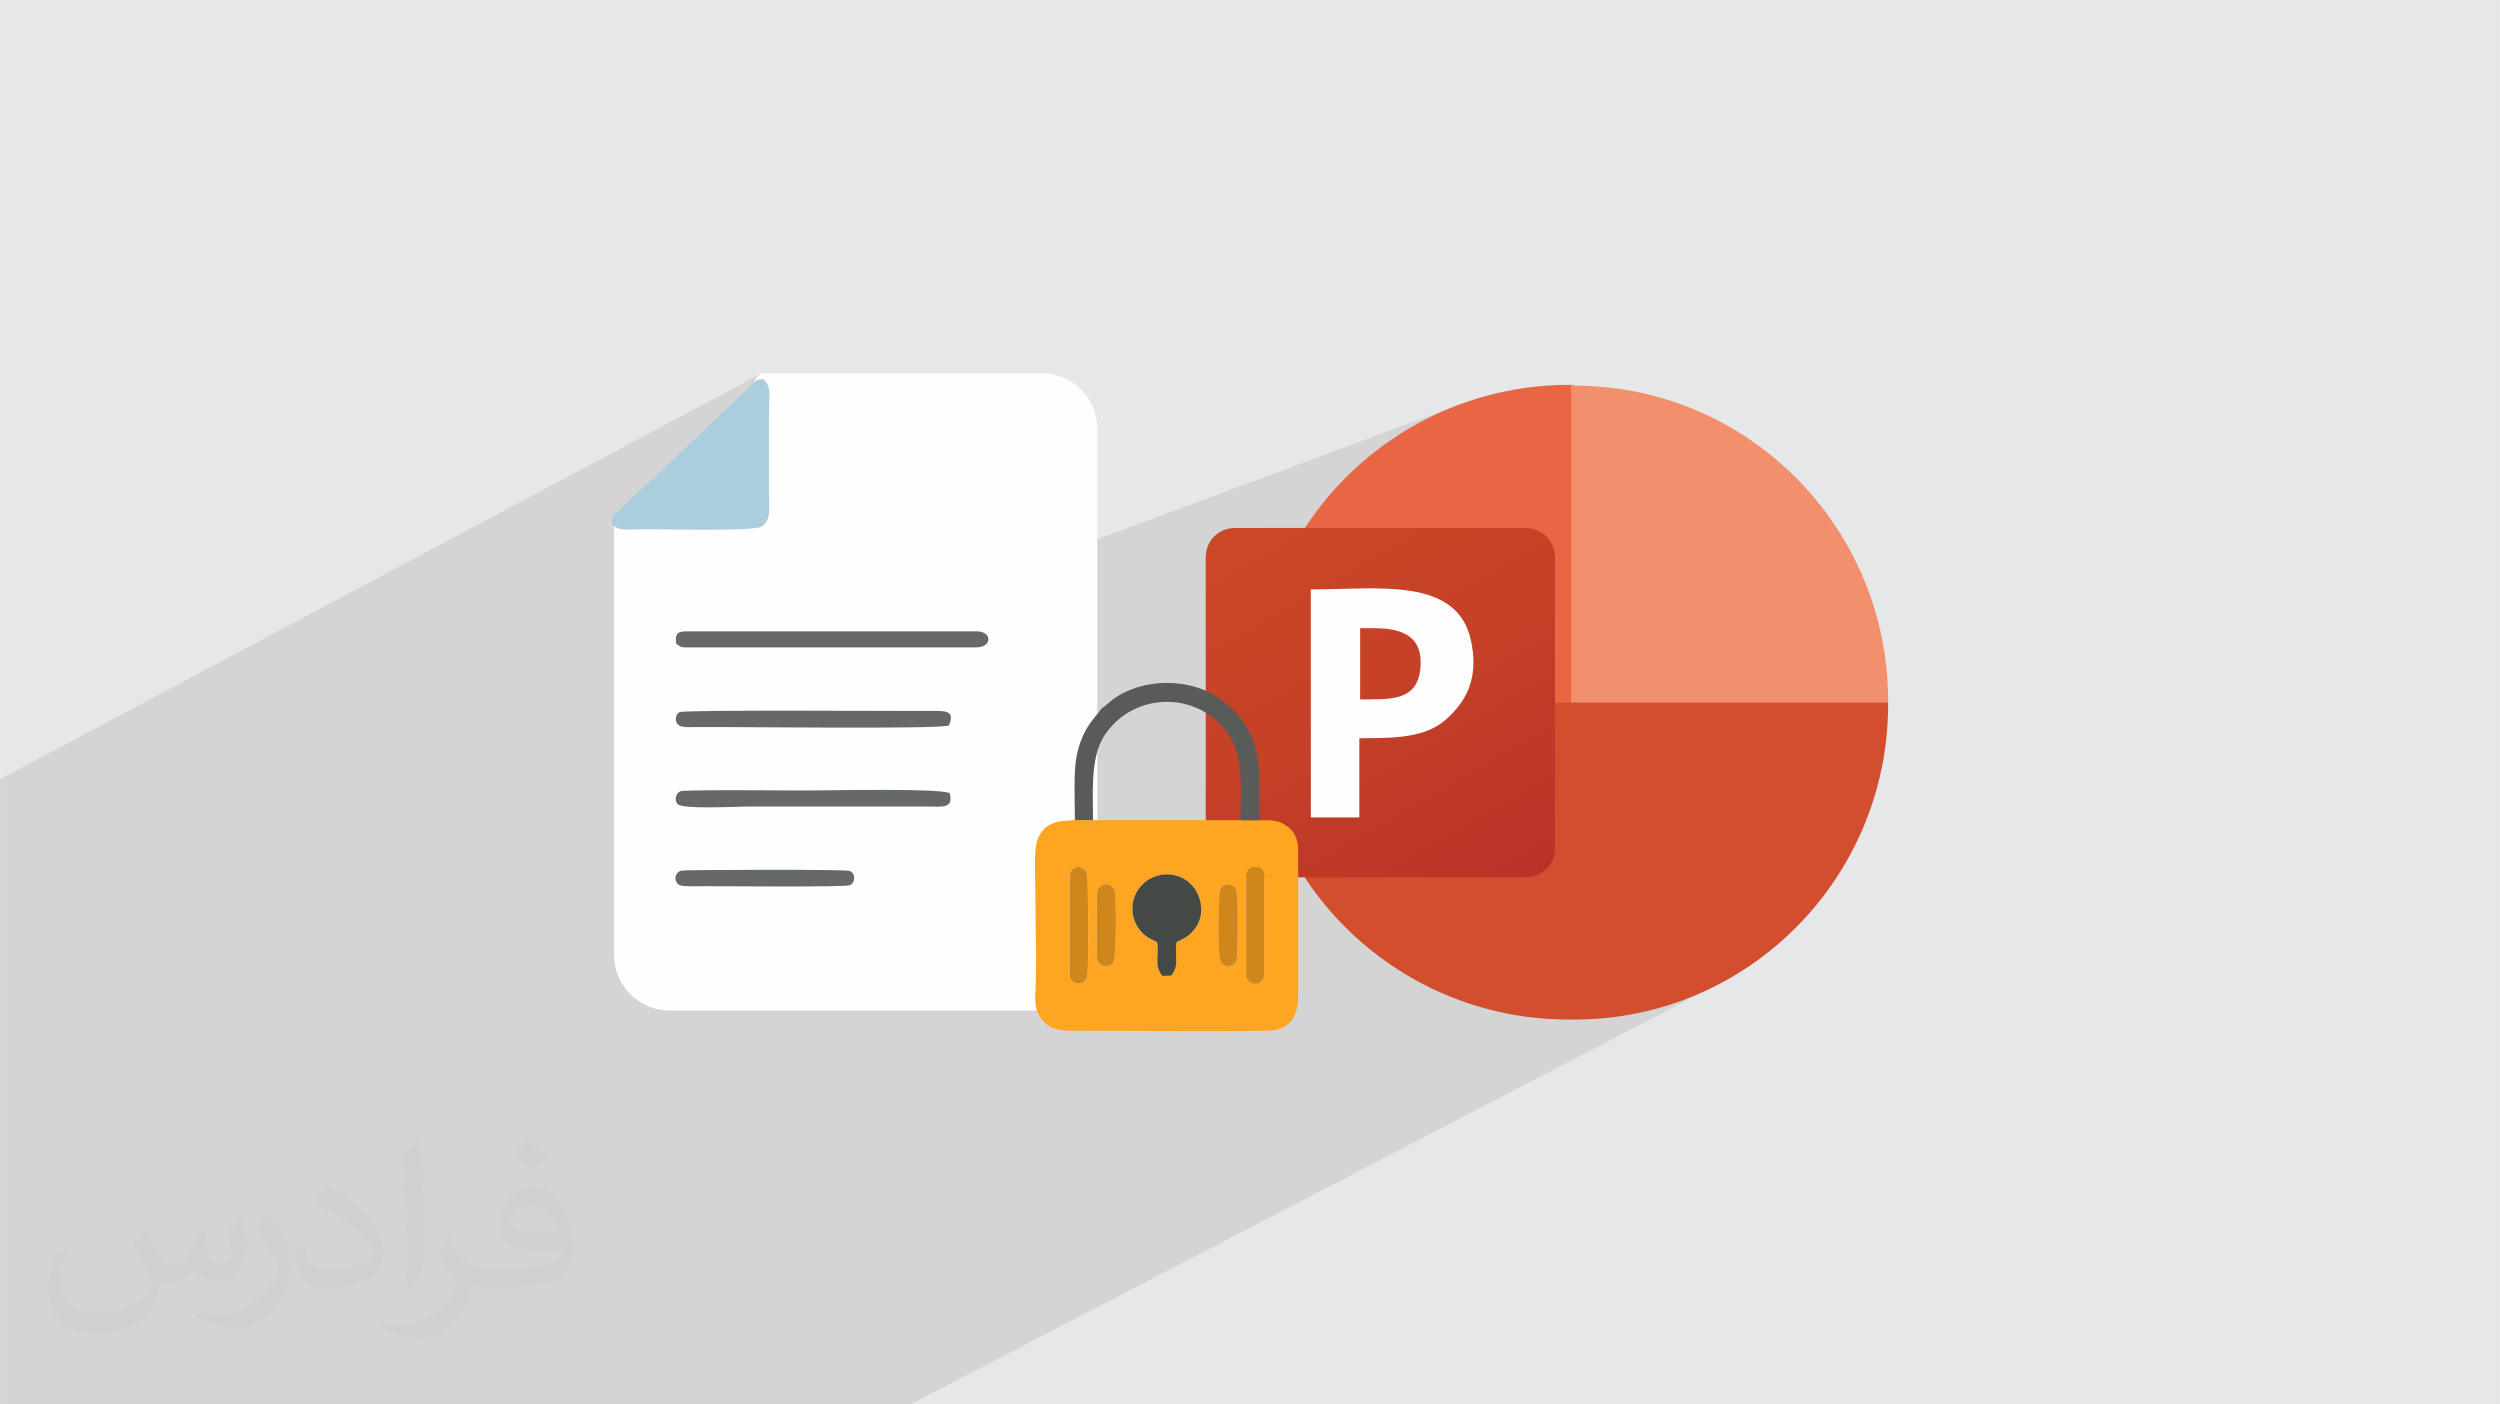 <?xml version="1.0" encoding="UTF-8"?>
<!DOCTYPE svg PUBLIC "-//W3C//DTD SVG 1.1//EN" "http://www.w3.org/Graphics/SVG/1.1/DTD/svg11.dtd">
<!-- Creator: CorelDRAW -->
<svg xmlns="http://www.w3.org/2000/svg" xml:space="preserve" width="3.708in" height="2.083in" version="1.1" style="shape-rendering:geometricPrecision; text-rendering:geometricPrecision; image-rendering:optimizeQuality; fill-rule:evenodd; clip-rule:evenodd"
viewBox="0 0 3702.73 2080.18"
 xmlns:xlink="http://www.w3.org/1999/xlink"
 xmlns:xodm="http://www.corel.com/coreldraw/odm/2003">
 <defs>
  <style type="text/css">
   <![CDATA[
    .fil8 {fill:#FEFEFE}
    .fil13 {fill:#454945}
    .fil11 {fill:#585B58}
    .fil12 {fill:#65696A}
    .fil10 {fill:#ACCDDE}
    .fil14 {fill:#CF871B}
    .fil0 {fill:#E6E7E8}
    .fil9 {fill:#FEA621}
    .fil7 {fill:#FFFEFE}
    .fil5 {fill:#D34D2F;fill-rule:nonzero}
    .fil3 {fill:#E96645;fill-rule:nonzero}
    .fil4 {fill:#F2906E;fill-rule:nonzero}
    .fil1 {fill:#373435;fill-opacity:0.031}
    .fil2 {fill:#373435;fill-opacity:0.102}
    .fil6 {fill:url(#id0)}
   ]]>
  </style>
  <linearGradient id="id0" gradientUnits="userSpaceOnUse" x1="1875.05" y1="748.15" x2="2212.9" y2="1332.5">
   <stop offset="0" style="stop-opacity:1; stop-color:#CB4827"/>
   <stop offset="0.502" style="stop-opacity:1; stop-color:#C54027"/>
   <stop offset="1" style="stop-opacity:1; stop-color:#B73328"/>
  </linearGradient>
 </defs>
 <g id="Layer_x0020_1">
  <polygon class="fil0" points="-0,0 3702.73,0 3702.73,2080.18 -0,2080.18 "/>
  <path class="fil1" d="M215.96 1821.93c7.07,10.71 11.65,21.01 16.13,32.45 3.33,6.66 5.09,18.93 20.7,18.93 4.57,0 11.13,-1.35 16.95,-4.57 6.55,-3.44 11.54,-8.64 14.15,-16.53l6.24 -21.01 15.19 -7.49 1.04 1.04c-2.08,7.91 -2.59,15.5 -2.59,21.43 0,17.57 15.19,24.23 27.25,24.23 7.07,0 13.42,-3.44 13.42,-9.89 0,-8.32 -3.53,-22.47 -8.12,-35.16 7.07,-7.07 14.15,-14.15 22.26,-19.87l1.25 0.63c3.53,14.98 5.51,29.75 5.51,39.63 0,9.67 -4.27,20.39 -7.8,27.36 -7.28,13.73 -20.18,24.65 -35.78,24.65 -11.85,0 -25.06,-5.93 -34.12,-16.95l-0.52 0c-8.53,10.61 -21.74,20.18 -42.86,20.18l-6.55 0c-1.04,13.94 -4.05,23.81 -8.64,32.66 -12.58,24.54 -49.92,41.92 -85.08,41.92 -48.89,0 -73.43,-28.19 -73.43,-65.73 0,-23.19 7.59,-44.72 19.24,-60.01l9.56 3.95c-7.28,13.94 -12.17,27.04 -12.17,39.94 0,35.16 28.61,51.9 61.58,51.9 30.58,0 68.44,-19.45 75.31,-42.02 -2.59,-24.65 -11.85,-36.19 -26,-58.66 4.27,-7.49 9.78,-14.98 16.64,-22.98l1.25 0 0 0 0 0 -0.01 -0.04zm563.83 -132.3c10.3,6.45 20.39,14.04 30.27,22.78 -5.51,7.8 -12.38,14.88 -20.91,21.12 -9.89,-8.01 -19.76,-14.88 -29.86,-22.16 6.86,-7.7 13.63,-15.08 20.49,-21.74l0 0 0 0 0 0 0 0 0 0 0.01 0zm5.3 96.11c-16.64,0 -30.27,10.92 -30.27,19.03 0,17.38 33.28,22.78 73.12,22.56 -4.99,-20.39 -22.47,-41.61 -42.86,-41.61l0 0.01zm-37.35 92.99c21.64,0 40.57,-0.63 55.02,-4.27 16.13,-4.05 29.75,-12.17 29.75,-17.78 0,-1.46 0,-3.22 -0.52,-4.68 -9.05,0.83 -19.45,0.83 -28.5,0.83 -29.33,0 -51.79,-6.66 -60.64,-23.09 -2.19,-4.57 -3.74,-9.67 -3.74,-15.5 0,-15.92 6.86,-31.41 18.93,-42.13 10.08,-8.84 21.22,-14.35 32.55,-14.35 20.49,0 36.81,16.44 48.26,42.34 6.24,14.15 10.5,30.47 10.5,51.07 0,13.73 -3.74,25.27 -12.27,33.8 -15.92,15.4 -45.24,21.22 -90.17,21.22l-20.39 0 0 0 -5.3 0c-11.13,0 -19.14,-1.98 -25.48,-6.86l-1.04 0c0.31,2.59 0.52,5.09 0.52,7.49 0,10.08 -3.33,22.98 -10.08,33.28 -19.97,29.64 -41.61,42.53 -60.33,42.53 -18.93,0 -42.13,-7.28 -63.03,-16.75l3.74 -7.28c6.76,2.81 16.13,4.68 29.02,4.68 33.8,0 78.21,-32.45 83.72,-64.17 -1.25,-2.59 -3.53,-6.03 -6.76,-9.67 -9.89,-11.75 -16.13,-21.53 -21.95,-31.82 4.99,-9.89 9.56,-17.78 13.83,-24.96l1.77 -0.21c14.46,29.44 27.56,46.28 56.78,46.28l4.57 0 0 0 21.22 0 0 0 0 0 0 0 0 0 0 0 0.04 0zm-146.45 31.1c2.5,-13.52 2.7,-28.7 2.7,-42.86l0 -21.01c0,-39.21 -4.99,-96.2 -9.05,-133.34 7.07,-7.59 16.95,-16.53 24.75,-22.56l2.29 0.63c5.3,46.7 6.55,100.79 6.55,150.81 0,13.11 -0.52,25.9 -1.77,35.26 -0.73,11.85 -7.59,20.8 -22.26,34.53l-3.22 -1.46zm-150.71 -61.89c0.73,18.41 9.78,32.87 41.4,32.87 19.66,0 36.3,-5.09 54.71,-13.83 3.33,-1.46 5.09,-3.44 5.09,-5.09 0,-11.54 -8.84,-26.83 -23.71,-40.77 -14.46,-13.11 -33.6,-24.65 -51.48,-32.35 -6.14,-2.59 -8.12,-5.3 -8.12,-7.91 0,-5.3 7.07,-16.44 12.9,-24.44l1.98 -0.21c20.49,10.71 43.38,26.63 60.33,44.3 15.4,16.33 24.96,32.87 24.96,50.86 0,13.31 -4.05,25.79 -10.61,37.44 -22.47,11.33 -46.39,19.97 -70.1,19.97 -28.81,0 -48.47,-13.52 -48.47,-45.24 0,-3.44 0,-8.73 1.25,-15.61l9.89 0 0 0 0 0 0 0 0 0 0 0 -0.01 0zm-52.11 -52.32l17.89 28.92c6.55,10.71 12.69,22.37 12.69,40.77l0 23.5c0,19.03 -12.17,39.42 -31.82,59.6 -15.4,13.63 -29.02,19.45 -41.61,19.45 -18.72,0 -40.15,-5.82 -64.9,-16.44l2.81 -7.28c7.8,2.08 16.84,3.84 27.98,3.84 35.58,-0.21 71.97,-26.21 88.61,-57.93 1.98,-3.64 2.7,-7.07 2.7,-9.47 0,-3.64 -1.98,-7.7 -3.53,-11.33 -9.05,-17.05 -19.14,-32.66 -30.27,-47.12 5.82,-9.16 11.65,-17.99 17.99,-26.73l1.46 0.21 0 0 0 0 0 0 0 0 0 0 -0.01 0z"/>
  <polygon class="fil2" points="2397.12,1203.52 2567.69,1445.64 1348.53,2080.18 -0,2080.18 -0,1154.09 1126.96,553.59 1258.97,935.13 2161.11,599.32 "/>
  <g id="_1267937590656">
   <g>
    <path class="fil3" d="M2397.75 1087.4l-70.65 -517.37 -4.79 0c-256.29,1.2 -464.68,208.39 -464.68,464.68l0 4.79 540.12 46.7 0 1.2 0 -0z"/>
    <path class="fil4" d="M2331.89 570.03l-4.79 0 0 470.66 234.73 94.62 234.73 -94.62 0 -4.79c-1.2,-256.29 -208.39,-464.68 -464.67,-464.68l0 -1.2z"/>
    <path class="fil5" d="M2796.56 1040.69l0 4.79c-1.2,256.29 -208.39,464.68 -464.67,464.68l-10.78 0c-256.29,-1.2 -464.67,-208.39 -464.67,-464.68l0 -4.79 940.13 0z"/>
    <path class="fil6" d="M1828.88 782.01l431.15 0c23.95,0 43.11,19.16 43.11,43.11l0 431.15c0,23.95 -19.16,43.11 -43.11,43.11l-431.15 0c-23.95,0 -43.11,-19.16 -43.11,-43.11l0 -431.15c0,-23.95 19.16,-43.11 43.11,-43.11z"/>
    <path class="fil7" d="M2013.32 930.51l22.75 0c44.31,0 74.25,14.37 67.06,64.67 -7.19,43.11 -44.31,40.72 -88.62,40.72l0 -17.96 0 -87.43 -1.2 0 0 0zm0 162.88c50.3,0 97.01,0 128.14,-27.55 31.15,-27.55 49.1,-62.28 37.13,-117.37 -20.36,-94.61 -138.93,-75.44 -237.13,-75.44l0 337.73 71.86 0 0 -116.17 0 -1.2 0 0z"/>
   </g>
   <g>
    <path class="fil8" d="M1130.43 552.85l412.8 0c45.1,0 82.01,36.9 82.01,82.01l0 779.96c0,45.1 -36.9,82.01 -82.01,82.01l-551.74 0c-45.1,0 -82.01,-36.9 -82.01,-82.01l0 -638.23c0,-22.46 89.85,-31.76 139.19,-81.89 49.76,-50.55 59.11,-141.84 81.75,-141.84z"/>
    <g>
     <path class="fil9" d="M1845.73 1445.26l0.1 -148.64c2.67,-16.22 24.3,-17.43 26.51,0.11l-0.06 148.06c-2.48,16.77 -24.53,16.07 -26.55,0.46zm77.01 -189.67l0 205.56 0 14.27c-0.47,20.15 -4.66,44.13 -34.5,50.5 -13.18,2.82 -265.33,0.51 -303.07,0.77 -22.34,0.16 -33.59,-4.72 -44.04,-19.5 -7.08,-10.02 -6.97,-15.96 -7.99,-28.18 2.68,-51.17 0.29,-108.94 0.29,-160.83 0,-19.8 -2.91,-61.97 4.25,-77.24 9.95,-21.24 24.52,-24.96 54.33,-26.26l26.93 0.24 218.41 0 27.8 0.01c21.61,0.01 29.18,-0.04 42.08,9.55 9.67,7.18 14.77,18.33 15.5,31.1zm-338.67 189.67l-0.04 -148.5c2.19,-17.45 23.8,-16.44 26.53,-0.16 0.88,5.26 1.99,135.31 -0.03,148.39 -2.61,16.92 -24.3,15.45 -26.46,0.27zm41.21 -23.83c-2.28,-8.75 -0.58,-60.43 -0.59,-73.46 -0.01,-9.32 -2.22,-26.11 3,-33.02 6.9,-9.12 20.74,-5.43 23.33,5.34 1.71,7.1 3.63,98.63 -2.89,106.53 -6.69,8.12 -20.5,3.67 -22.86,-5.39zm205.88 1.99c-3.44,7.98 -15.98,10.65 -22.35,2.8 -6.79,-8.36 -3.46,-104.87 -1.8,-108.68 4.22,-9.67 18.3,-9.05 22.99,-1.89 5.24,8.01 2.61,104.37 1.15,107.76zm-88.69 -27.8c-3.42,21.79 5.16,33.21 -7.75,49.44l-13.17 0.46c-12.86,-16.68 -4.34,-28.1 -7.72,-49.9 -14.23,-7.4 -18.39,-8.79 -26.26,-19.02 -6.99,-9.09 -11.6,-21.47 -10.06,-36.04 2.61,-24.67 23.57,-45.32 50.65,-45.34 44.28,-0.05 64.21,51.34 41.46,80.3 -8.79,11.19 -11.96,12.15 -27.16,20.1z"/>
     <path class="fil10" d="M906.16 776.59c11.91,11.2 20.91,7.26 49.64,7.26 31.36,0 160.78,3.44 172.47,-4.02 14.36,-9.15 10.59,-29.78 10.58,-47.37l0 -119.13c0,-31.34 4.21,-39.54 -8.42,-51.62 -17.03,0 -12.43,7.02 -31.37,22.14l-140.76 133.24c-5.96,6.02 -8.92,7.65 -14.89,12.91l-27.95 27.64c-7.94,6.49 -9.29,5.05 -9.29,18.96z"/>
     <path class="fil11" d="M1630.65 1050.14c-5.05,9.79 -25.87,24.32 -35.3,65.71 -5.97,26.21 -3.32,70.15 -3.32,98.83l26.93 0.24c0,-35.25 -4.81,-92.34 16.24,-124.72 44.07,-67.77 142.08,-66.86 185.13,-1.19 21.52,32.84 17.04,73.83 17.04,125.91l27.8 0.01c0,-75.21 8.46,-131.22 -58.4,-179.86 -43.8,-31.87 -115.03,-31.23 -158.34,0.85 -6.05,4.48 -12.43,10.89 -17.78,14.22z"/>
     <path class="fil12" d="M1001.51 953.57c6.97,4.69 6,5.36 15.85,5.36l428.87 0c23.11,0 24.02,-23.79 0,-23.79l-428.87 0c-14.47,0 -17.8,3.49 -15.85,18.44z"/>
     <path class="fil12" d="M1405.42 1074.61c9.65,-22.34 -5.55,-21.64 -24.69,-21.55 -57.85,0.28 -368.1,-1.99 -374.5,1.81 -5.41,3.22 -7.89,12.67 -2.15,18.35 5.15,5.11 17.13,3.71 25.19,3.66 67.64,-0.44 356.31,3.56 376.15,-2.28z"/>
     <path class="fil12" d="M1406.6 1174.86c-13.96,-7.7 -181.34,-3.98 -210.56,-3.98 -11.15,0 -181.28,-1.45 -187.96,1.03 -7.42,2.75 -9.72,13.02 -4.62,19.07 6.8,8.07 86.9,3.7 103.24,3.7l268.05 0c19.14,0.03 38.31,3.71 31.86,-19.82z"/>
     <path class="fil13" d="M1742.47 1395.62c15.2,-7.95 18.37,-8.92 27.16,-20.1 22.75,-28.96 2.82,-80.35 -41.46,-80.3 -27.07,0.03 -48.04,20.68 -50.65,45.34 -1.54,14.57 3.07,26.95 10.06,36.04 7.87,10.23 12.03,11.62 26.26,19.02 3.38,21.8 -5.14,33.22 7.72,49.9l13.17 -0.46c12.91,-16.23 4.33,-27.65 7.75,-49.44z"/>
     <path class="fil12" d="M1009.03 1289.47c-11.04,3.33 -11.8,18.41 -0.94,22.12 5.52,1.89 27.8,1.02 35.08,1.02 32.51,-0 208.37,1.61 215.41,-1.4 7.83,-3.35 9.72,-17.21 -0.4,-21.26 -6.26,-2.5 -245.45,-1.6 -249.14,-0.49z"/>
     <path class="fil14" d="M1584.07 1445.26c2.16,15.18 23.85,16.66 26.46,-0.27 2.01,-13.08 0.9,-143.13 0.03,-148.39 -2.72,-16.27 -24.34,-17.29 -26.53,0.16l0.04 148.5z"/>
     <path class="fil14" d="M1845.73 1445.26c2.02,15.6 24.07,16.3 26.55,-0.46l0.06 -148.06c-2.21,-17.54 -23.84,-16.33 -26.51,-0.11l-0.1 148.64z"/>
     <path class="fil14" d="M1625.28 1421.43c2.36,9.07 16.16,13.51 22.86,5.39 6.52,-7.91 4.6,-99.44 2.89,-106.53 -2.59,-10.77 -16.43,-14.47 -23.33,-5.34 -5.22,6.9 -3.01,23.7 -3,33.02 0.01,13.04 -1.69,64.72 0.59,73.46z"/>
     <path class="fil14" d="M1831.16 1423.42c1.46,-3.4 4.09,-99.75 -1.15,-107.76 -4.69,-7.16 -18.77,-7.79 -22.99,1.89 -1.66,3.81 -4.99,100.32 1.8,108.68 6.37,7.85 18.91,5.18 22.35,-2.8z"/>
    </g>
   </g>
  </g>
 </g>
</svg>

